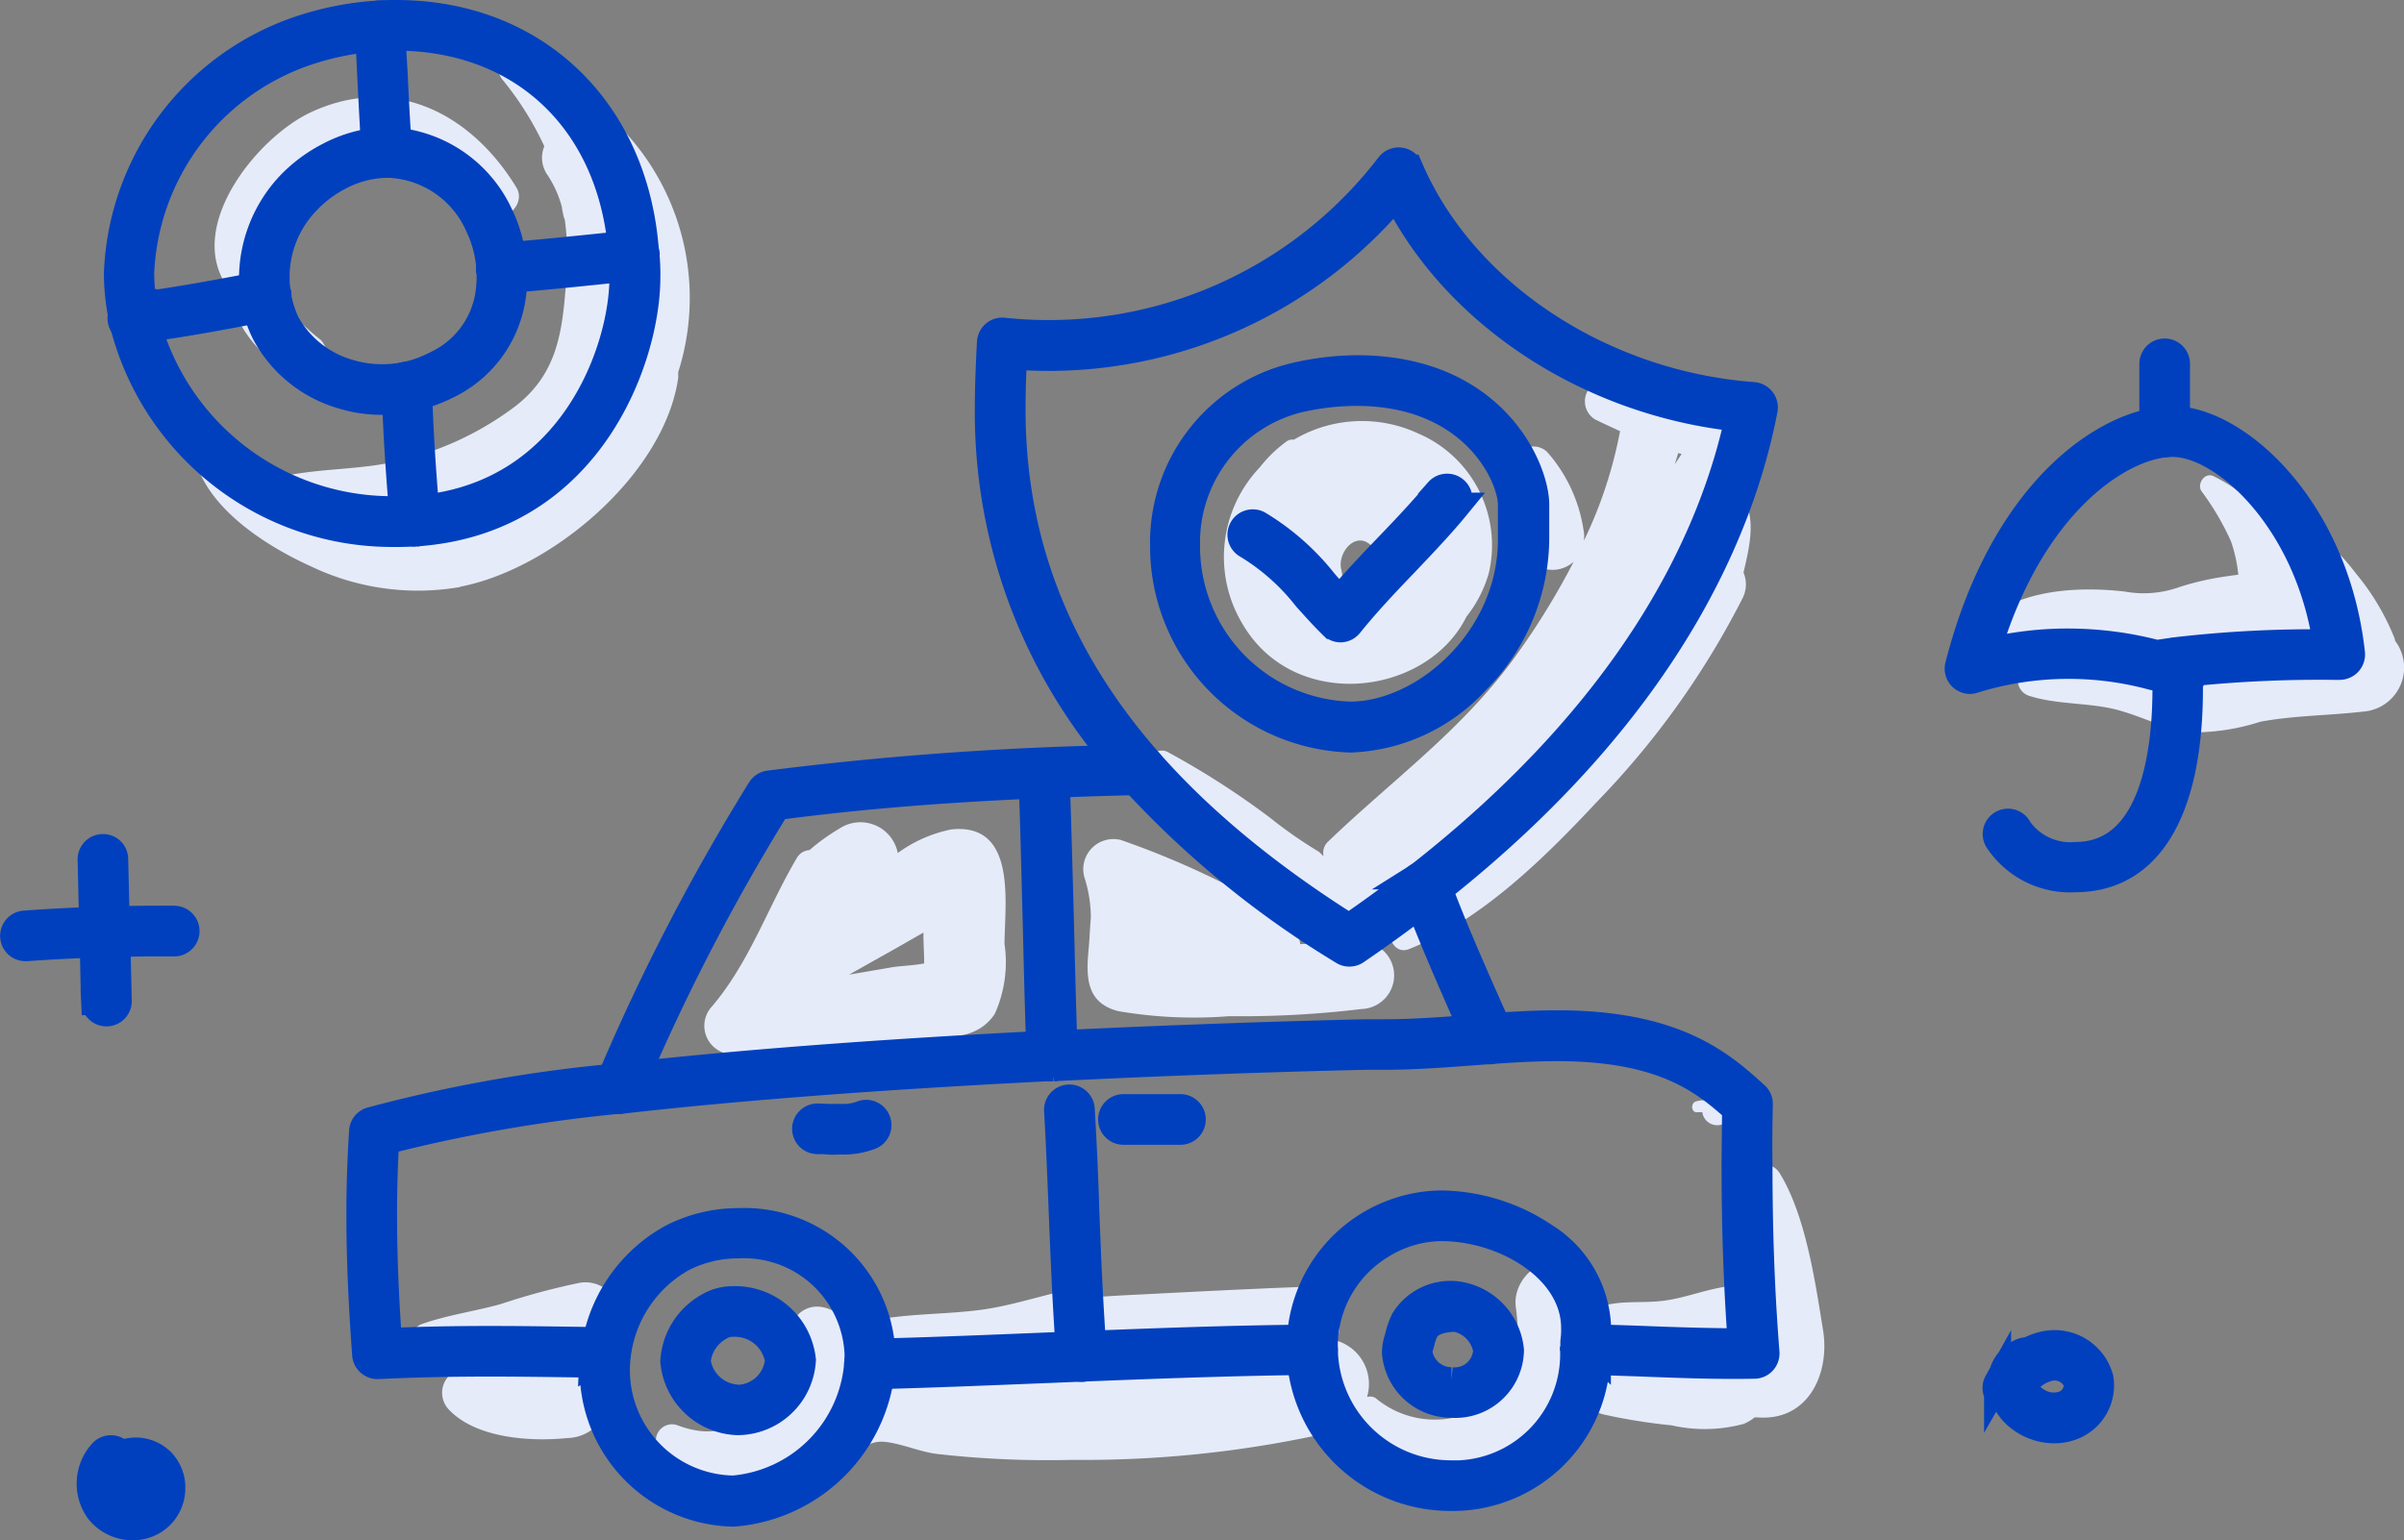<svg xmlns="http://www.w3.org/2000/svg" width="88.937" height="57" viewBox="0 0 88.937 57">
  <rect x="0" y="0" width="88.937" height="57" fill="#808080" stroke="none"/>
  <g id="uslugi" transform="translate(0.5 0.5)">
    <g id="shadow" transform="translate(6.867 1.294)">
      <path id="Path_4449" data-name="Path 4449" d="M162.629,59.029a4.585,4.585,0,0,0,.824-1.608,4.5,4.5,0,0,0-2.622-5.171,4.932,4.932,0,0,0-4.591.236.347.347,0,0,0-.262.058,4.952,4.952,0,0,0-1,.967,4.807,4.807,0,0,0-.641,5.785C156.247,62.586,161.161,61.992,162.629,59.029Zm-3.764-2.785a.918.918,0,0,1,.227,1.532,1.107,1.107,0,0,1-1.072.251,2.04,2.04,0,0,0-.032-.769C157.881,56.774,158.329,56.066,158.865,56.244Z" transform="translate(-115.741 -38.007)" fill="#e5ebf9"/>
      <path id="Path_4450" data-name="Path 4450" d="M28.62,20.965a.815.815,0,0,0,.787-1.352,8.651,8.651,0,0,1-1.736-1.827,4.754,4.754,0,0,1-.472-1.113c.685-1.291,1.148-2.558,2.829-3.164a5.486,5.486,0,0,1,5.468,1.323c.536.638,1.57-.186,1.142-.874-1.652-2.7-4.489-4.212-7.586-2.776-1.993.923-4.678,4.244-3.091,6.476A4.374,4.374,0,0,0,28.62,20.965Z" transform="translate(-24.908 -8.826)" fill="#e5ebf9"/>
      <path id="Path_4451" data-name="Path 4451" d="M33.175,24.361c3.414-.658,7.548-4.175,8.064-7.714a1.42,1.42,0,0,0,0-.221,9.057,9.057,0,0,0-2.663-9.57.472.472,0,0,0-.513-.05,5.535,5.535,0,0,0-2.435-2.281.711.711,0,0,0-.856,1.11,11.5,11.5,0,0,1,1.515,2.427,1.107,1.107,0,0,0,.131,1.081,4.035,4.035,0,0,1,.519,1.165,1.7,1.7,0,0,0,.041.233.991.991,0,0,0,.067.239,10.228,10.228,0,0,1,.035,2.465c-.134,1.786-.364,3.271-1.853,4.428a11.481,11.481,0,0,1-4.177,1.993c-1.486.387-3.006.291-4.469.618a.338.338,0,0,0-.2.5,2.779,2.779,0,0,0,.291.329,20.935,20.935,0,0,0-2.738-1.457c-.309-.114-.489.256-.385.5.7,1.576,2.6,2.773,4.119,3.458a9.156,9.156,0,0,0,5.509.757Zm-1.727-2.331a12.011,12.011,0,0,0,3.155-1A7.927,7.927,0,0,1,32.528,22a6.508,6.508,0,0,1-2.913.151,9.185,9.185,0,0,0,1.832-.117Z" transform="translate(-23.517 -4.442)" fill="#e5ebf9"/>
      <path id="Path_4452" data-name="Path 4452" d="M149.129,65.518l.4.367a1.378,1.378,0,0,0,1.291,1.191,5.244,5.244,0,0,0,2.415-.661h0c-.344.385-.017,1.189.559.958,2.677-1.063,5.019-3.382,6.957-5.456a30.908,30.908,0,0,0,5.381-7.528,1.119,1.119,0,0,0,.035-.947c.192-.842.5-2.01-.032-2.765a.553.553,0,0,0-.854-.111,1.458,1.458,0,0,0-.108.125,10.947,10.947,0,0,0,.44-1.894,1.1,1.1,0,0,0-.854-1.768,5.359,5.359,0,0,1-.583-.047,1.309,1.309,0,0,0-2.124-.4c-.262-.073-.524-.151-.784-.239a.783.783,0,0,0-.6,1.425c.306.154.618.291.932.44a16.314,16.314,0,0,1-1.337,4.052,1.305,1.305,0,0,0-.017-.411,5.615,5.615,0,0,0-1.346-2.875.725.725,0,0,0-1.224.51c.029.9.227,1.774.236,2.68a1.189,1.189,0,0,0,1.346,1.165,1.165,1.165,0,0,0,.626-.291,27.312,27.312,0,0,1-2.127,3.464c-1.961,2.741-4.574,4.6-6.965,6.9a.562.562,0,0,0-.16.533c-.05-.044-.1-.093-.16-.154a16.722,16.722,0,0,1-1.824-1.27,30.293,30.293,0,0,0-3.729-2.4.472.472,0,0,0-.583.74A45.875,45.875,0,0,0,149.129,65.518Zm14.624-16.5.122.035-.251.379C163.669,49.295,163.71,49.152,163.753,49.015Z" transform="translate(-109.032 -34.045)" fill="#e5ebf9"/>
      <path id="Path_4453" data-name="Path 4453" d="M96.854,103.046a5.081,5.081,0,0,0-1.987.874,1.407,1.407,0,0,0-2.164-.9,7.5,7.5,0,0,0-1.1.792.583.583,0,0,0-.469.291c-1.075,1.818-1.748,3.857-3.137,5.491a1.053,1.053,0,0,0,.737,1.774c2.476-.047,4.952-.291,7.414-.551.9-.087,1.762-.125,2.307-.941a4.662,4.662,0,0,0,.361-2.593C98.826,105.772,99.283,102.8,96.854,103.046Zm-2.223,5.107-1.564.268,1.73-.973,1.02-.583V107c0,.291.029.655.026,1.008C95.415,108.088,94.931,108.1,94.631,108.152Z" transform="translate(-69.021 -74.147)" fill="#e5ebf9"/>
      <path id="Path_4454" data-name="Path 4454" d="M136.029,107.821c-.035.393-.047.792-.082,1.165-.1,1.037-.093,1.987,1.081,2.3a16.61,16.61,0,0,0,4.116.189,37.132,37.132,0,0,0,4.894-.265,1.246,1.246,0,0,0,0-2.491c-.21,0-.419-.017-.629-.029a1.165,1.165,0,0,0-.472.064c-.385,0-.769.035-1.165.055a1.384,1.384,0,0,0-.746-1.1,31.519,31.519,0,0,0-5.882-2.753,1.115,1.115,0,0,0-1.36,1.36A4.952,4.952,0,0,1,136.029,107.821Z" transform="translate(-103.039 -75.663)" fill="#e5ebf9"/>
      <path id="Path_4455" data-name="Path 4455" d="M86.513,165.032c-.956,1.987-1.4,4.775-4.242,3.688a.6.6,0,0,0-.731.731c.539,1.634,2.66,1.824,4.061,1.282a6.1,6.1,0,0,0,3.306-4.69C89.1,164.714,87.218,163.564,86.513,165.032Z" transform="translate(-64.623 -117.786)" fill="#e5ebf9"/>
      <path id="Path_4456" data-name="Path 4456" d="M56.678,161.318a25.838,25.838,0,0,0-2.89.784c-.953.259-1.946.4-2.867.722a.558.558,0,0,0,0,1.066,14.176,14.176,0,0,0,4.515.227,5.244,5.244,0,0,1-1.317.32,17.307,17.307,0,0,0-1.827.076A.9.9,0,0,0,51.9,166c1,1.057,3,1.191,4.37,1.052a1.584,1.584,0,0,0,1.547-1.789,1.748,1.748,0,0,0-1.145-1.343c.236-.052.463-.108.679-.175A1.261,1.261,0,0,0,56.678,161.318Z" transform="translate(-42.659 -115.627)" fill="#e5ebf9"/>
      <path id="Path_4457" data-name="Path 4457" d="M139.165,152.393c-.291-1.8-.641-4.224-1.6-5.791a.693.693,0,0,0-1.253.163,10.122,10.122,0,0,0-.227,3.2v.874a1.532,1.532,0,0,0-.615-.023c-.734.122-1.425.4-2.17.5s-1.427,0-2.121.154a.7.7,0,0,0-.545.533,4.681,4.681,0,0,0-.417-1.457c-.7-1.48-2.6-.323-2.415,1.02.216,1.553,0,3.047-1.556,3.834a3.407,3.407,0,0,1-3.636-.481.411.411,0,0,0-.312-.038,1.673,1.673,0,0,0-1.127-2.083,1.443,1.443,0,0,0-1.355-1.987c-1.827.07-3.653.163-5.48.256-.647.035-1.323.061-2,.114a1.387,1.387,0,0,0-1.191-.239c-1.069.236-2.095.583-3.187.722s-2.182.134-3.266.277c-.653.087-1.165,1.069-.387,1.433a8.553,8.553,0,0,0,1.931.615c-.39.023-.781.058-1.165.117-1.561.236-2.313,1.722-3.1,2.989a.329.329,0,0,0,.449.449c.626-.335,1.279-1.057,1.984-1.005.626.047,1.317.367,1.969.449a36.165,36.165,0,0,0,5.022.221,41.308,41.308,0,0,0,9.753-1.063,1.523,1.523,0,0,0,.874-.615c.5,2.231,3.516,2.715,5.363,1.943a5.4,5.4,0,0,0,2.867-2.881.727.727,0,0,0,0,.079.543.543,0,0,0,.029.114,1.046,1.046,0,0,0,.74.737,21.348,21.348,0,0,0,2.54.408,5.544,5.544,0,0,0,2.668-.052,1.64,1.64,0,0,0,.408-.242.583.583,0,0,0,.1,0C138.632,155.79,139.433,154,139.165,152.393Zm-28.077,1.515c.291-.067.556-.143.819-.23a1.641,1.641,0,0,0,.218-.093c.653.041,1.3.055,1.937.073Q112.583,153.823,111.088,153.908Zm19.958-.417a.822.822,0,0,0-.524.341,4.971,4.971,0,0,0,.157-1.311.874.874,0,0,0,.318.417,3.2,3.2,0,0,0,.973.417Z" transform="translate(-79.09 -104.978)" fill="#e5ebf9"/>
      <path id="Path_4458" data-name="Path 4458" d="M213.515,138.214a.559.559,0,0,0,1.011.131.553.553,0,0,0-.623-.813.83.83,0,0,0-.347.154,1.187,1.187,0,0,0-.291.044c-.213.061-.181.434.055.4a1.261,1.261,0,0,1,.181,0,.123.123,0,0,1,0,.029A.414.414,0,0,1,213.515,138.214Z" transform="translate(-157.887 -98.764)" fill="#e5ebf9"/>
      <path id="Path_4459" data-name="Path 4459" d="M264.388,64.835a.98.98,0,0,0-.029-.117,8.873,8.873,0,0,0-1.39-2.351c-.475-.609-1.014-1.311-1.841-1.331a.39.39,0,0,0-.379.382,1.823,1.823,0,0,0,.218.947c-.093,0-.184-.029-.277-.038a5.758,5.758,0,0,0-3.053-3.618c-.312-.119-.583.291-.428.556a9.8,9.8,0,0,1,1.1,1.867,5.423,5.423,0,0,1,.271,1.235c-.233.029-.469.064-.7.1a10.374,10.374,0,0,0-1.457.35,3.933,3.933,0,0,1-2.039.175c-1.8-.213-4.4-.084-5.552,1.535a.5.5,0,0,0,.291.737,16.032,16.032,0,0,0,2.566.038,3.767,3.767,0,0,0-.979.463.6.6,0,0,0,.14,1.087c.985.315,2.065.248,3.079.475.953.216,1.87.731,2.82.874a8.064,8.064,0,0,0,2.645-.393c1.261-.233,2.517-.227,3.787-.373a1.634,1.634,0,0,0,1.215-2.6Z" transform="translate(-183.14 -42.893)" fill="#e5ebf9"/>
    </g>
    <g id="lines" transform="translate(0)">
      <path id="Path_4460" data-name="Path 4460" d="M254.986,51.63v.449a.437.437,0,0,1-.874,0V51.7c-2.3.454-5.651,3.021-7.187,9.031a.437.437,0,0,0,.122.428.443.443,0,0,0,.291.119.432.432,0,0,0,.134-.023,11.845,11.845,0,0,1,6.639-.117.437.437,0,0,0,.184,0c.093-.017.186-.026.277-.041,0-.157,0-.315-.015-.475a.434.434,0,0,1,.4-.44c-.236.029-.469.064-.7.1a12.99,12.99,0,0,0-3.295-.425,12.422,12.422,0,0,0-2.989.361c1.663-5.6,5.046-7.711,6.866-7.711,1.926,0,5.008,2.858,5.689,7.379a44.077,44.077,0,0,0-5.555.291.437.437,0,0,1,.463.408c0,.137.017.291.023.417a46.856,46.856,0,0,1,5.375-.245h.189a.44.44,0,0,0,.437-.486C260.885,55.021,257.357,51.761,254.986,51.63Z" transform="translate(-174.966 -36.597)" fill="#0040be" stroke="#0040be" stroke-width="1"/>
      <path id="Path_4461" data-name="Path 4461" d="M258.4,81a.44.44,0,0,0-.408.466c0,.16,0,.318.015.475s.017.291.017.457c0,2.3-.437,6.173-3.356,6.173a2.331,2.331,0,0,1-2.089-.976.437.437,0,1,0-.76.425,3.2,3.2,0,0,0,2.843,1.41c2.727,0,4.23-2.5,4.23-7.047V81.8c0-.14-.015-.291-.023-.417A.437.437,0,0,0,258.4,81Z" transform="translate(-178.393 -57.411)" fill="#0040be" stroke="#0040be" stroke-width="1"/>
      <path id="Path_4462" data-name="Path 4462" d="M272.067,46.414a.437.437,0,0,0,.437-.437v-2.52a.437.437,0,1,0-.874,0v2.52A.437.437,0,0,0,272.067,46.414Z" transform="translate(-192.484 -30.493)" fill="#0040be" stroke="#0040be" stroke-width="1"/>
      <path id="Path_4463" data-name="Path 4463" d="M129.8,41.275a.437.437,0,0,1-.425.449h-.189a35.3,35.3,0,0,0,7.688,6.263.414.414,0,0,0,.23.067.449.449,0,0,0,.248-.076c.827-.565,1.608-1.13,2.351-1.7-.073-.184-.146-.367-.216-.553a.437.437,0,0,1,.1-.46q-1.165.915-2.494,1.829c-8.39-5.3-12.468-11.562-12.468-19.145,0-.6.017-1.241.055-1.99.425.032.854.05,1.282.05a16.774,16.774,0,0,0,12.873-6c2.22,4.44,7.175,7.676,12.66,8.247-.964,4.451-3.854,10.7-11.822,16.94a.39.39,0,0,1,.07-.035.437.437,0,0,1,.559.259l.117.291c8.3-6.581,11.149-13.185,12.031-17.77a.437.437,0,0,0-.084-.347.446.446,0,0,0-.315-.172c-5.631-.417-10.741-3.8-12.719-8.419a.44.44,0,0,0-.752-.093,15.862,15.862,0,0,1-12.62,6.217,15.559,15.559,0,0,1-1.652-.088.434.434,0,0,0-.327.1.451.451,0,0,0-.154.309c-.052.964-.079,1.748-.079,2.491a19.784,19.784,0,0,0,4.7,12.917l.9-.023a.434.434,0,0,1,.449.437Z" transform="translate(-87.684 -13.283)" fill="#0040be" stroke="#0040be" stroke-width="1"/>
      <path id="Path_4464" data-name="Path 4464" d="M159.767,51.437V50.184c0-1.343-1.567-5.034-6.607-5.034a10.406,10.406,0,0,0-2.368.291A6.327,6.327,0,0,0,146,51.713a7.127,7.127,0,0,0,6.925,7.14,6.637,6.637,0,0,0,4.661-2.179A7.51,7.51,0,0,0,159.767,51.437ZM152.9,57.968a6.243,6.243,0,0,1-6.051-6.266,5.459,5.459,0,0,1,4.119-5.421,9.614,9.614,0,0,1,2.167-.256c4.32,0,5.733,3.094,5.733,4.16v1.244C158.894,55.116,155.675,57.968,152.9,57.968Z" transform="translate(-103.452 -32.004)" fill="#0040be" stroke="#0040be" stroke-width="1"/>
      <path id="Path_4465" data-name="Path 4465" d="M163.138,60.347c-.583.7-1.226,1.381-1.859,2.039s-1.224,1.282-1.8,1.963c-.2-.216-.4-.44-.583-.655a9.045,9.045,0,0,0-2.418-2.127.438.438,0,1,0-.414.772,8.091,8.091,0,0,1,2.182,1.937c.309.344.626.7.97,1.037a.437.437,0,0,0,.291.125h.026a.437.437,0,0,0,.315-.163c.635-.792,1.358-1.553,2.06-2.284.641-.676,1.308-1.372,1.9-2.095a.437.437,0,0,0-.676-.553Z" transform="translate(-110.423 -42.666)" fill="#0040be" stroke="#0040be" stroke-width="1"/>
      <path id="Path_4466" data-name="Path 4466" d="M198.057,169.684a.454.454,0,0,1,0-.064.144.144,0,0,0,0,.035Z" transform="translate(-140.343 -120.23)" fill="#0040be" stroke="#0040be" stroke-width="1"/>
      <path id="Path_4467" data-name="Path 4467" d="M52.475,144.987c-1.212-.017-2.462-.038-3.694-.038-1.425,0-2.636.026-3.787.076-.122-1.73-.181-3.269-.181-4.687,0-.944.026-1.861.079-2.738a57.031,57.031,0,0,1,8.591-1.5.437.437,0,0,1-.4-.606c.035-.079.07-.157.1-.236a53.79,53.79,0,0,0-8.838,1.593.434.434,0,0,0-.306.387c-.064.982-.1,2.025-.1,3.1,0,1.556.07,3.248.213,5.177a.44.44,0,0,0,.437.4h.023c1.244-.061,2.564-.093,4.154-.093,1.226,0,2.473.02,3.682.038h.1a5.785,5.785,0,0,1,.108-.874Z" transform="translate(-31.124 -95.879)" fill="#0040be" stroke="#0040be" stroke-width="1"/>
      <path id="Path_4468" data-name="Path 4468" d="M158.116,131.391a.425.425,0,0,0-.146-.332c-1.229-1.116-2.913-2.639-7.332-2.639-.737,0-1.486.041-2.229.09l.122.291a.434.434,0,0,1-.221.583.475.475,0,0,1-.178.038.44.44,0,0,1-.4-.262l-.251-.565H147.4c-1.04.076-2.118.157-3.143.157h-.635c-.111,0-4.97.1-11.239.4,0,.146,0,.291.015.443a.437.437,0,0,1-.4.449c6.45-.32,11.516-.422,11.629-.422h.635c1.057,0,2.153-.082,3.2-.16s2.132-.16,3.175-.16c3.912,0,5.433,1.229,6.6,2.278,0,.708-.017,1.4-.017,2.071,0,2.331.073,4.475.227,6.537-1.165,0-2.331-.038-3.467-.082-.6-.023-1.221-.044-1.835-.058v.117c0,.137-.02.274-.02.414a2.061,2.061,0,0,1-.017.341c.618.017,1.241.038,1.847.061,1.3.05,2.651.1,3.979.073a.425.425,0,0,0,.318-.143.446.446,0,0,0,.111-.326c-.175-2.185-.259-4.451-.259-6.933C158.093,132.918,158.1,132.16,158.116,131.391Z" transform="translate(-93.53 -91.032)" fill="#0040be" stroke="#0040be" stroke-width="1"/>
      <path id="Path_4469" data-name="Path 4469" d="M92.41,131.461a4.234,4.234,0,0,0-.015-.431c-4.728.239-10.141.6-14.9,1.119-.1.23-.2.457-.291.69a.44.44,0,0,1-.4.265c5.043-.583,10.965-.97,16.04-1.224a.437.437,0,0,1-.44-.42Z" transform="translate(-54.418 -92.875)" fill="#0040be" stroke="#0040be" stroke-width="1"/>
      <path id="Path_4470" data-name="Path 4470" d="M83.8,159.266a.437.437,0,1,1,0-.874h.454a5.089,5.089,0,0,0-5.3-4.842,5.375,5.375,0,0,0-2.482.6,5.622,5.622,0,0,0-2.788,3.81,5.785,5.785,0,0,0-.108.874v.259a5.287,5.287,0,0,0,5.191,5.244,5.965,5.965,0,0,0,5.442-5.063Zm-5.051,4.18a4.4,4.4,0,0,1-4.317-4.37,4.772,4.772,0,0,1,2.435-4.166,4.483,4.483,0,0,1,2.077-.5,4.222,4.222,0,0,1,4.431,4.078A5.055,5.055,0,0,1,78.751,163.446Z" transform="translate(-52.129 -108.841)" fill="#0040be" stroke="#0040be" stroke-width="1"/>
      <path id="Path_4471" data-name="Path 4471" d="M174.374,156.379V155.9a4.148,4.148,0,0,0-1.961-3.391,6.992,6.992,0,0,0-3.845-1.2,5.284,5.284,0,0,0-5.188,4.973h.419a.431.431,0,0,1,.44.431.44.44,0,0,1-.434.443h-.419a5.563,5.563,0,0,0,5.535,5.014,5.337,5.337,0,0,0,5.418-5.037c0-.114.017-.224.017-.341S174.365,156.516,174.374,156.379Zm-5.418,4.917a4.679,4.679,0,0,1-4.693-4.62,4.37,4.37,0,0,1,2.106-3.837,4.28,4.28,0,0,1,2.223-.655c2.331,0,4.932,1.526,4.932,3.72a2.793,2.793,0,0,1-.02.414c-.02.137,0,.216-.017.326a.458.458,0,0,0,0,.064v.084A4.429,4.429,0,0,1,168.956,161.3Z" transform="translate(-115.769 -107.254)" fill="#0040be" stroke="#0040be" stroke-width="1"/>
      <path id="Path_4472" data-name="Path 4472" d="M124.4,168.791a.431.431,0,0,0-.44-.431h-.419c-2.564.026-5.159.119-7.711.221,0,.14.017.291.029.419a.437.437,0,0,1-.4.469h-.032a.437.437,0,0,1-.437-.4c0-.151-.02-.291-.032-.452l-.69.026c-2.039.084-4.166.172-6.243.227h-.454a.437.437,0,0,0,0,.874h.39c2.109-.058,4.253-.146,6.33-.23,3.035-.125,6.17-.251,9.246-.291h.419A.44.44,0,0,0,124.4,168.791Z" transform="translate(-75.905 -119.337)" fill="#0040be" stroke="#0040be" stroke-width="1"/>
      <path id="Path_4473" data-name="Path 4473" d="M85.962,163.47a1.748,1.748,0,0,0-.874.239,2.5,2.5,0,0,0-1.288,2.039,2.455,2.455,0,0,0,2.357,2.234,2.415,2.415,0,0,0,2.4-2.281A2.5,2.5,0,0,0,85.962,163.47Zm.186,3.641a1.592,1.592,0,0,1-1.483-1.36,1.628,1.628,0,0,1,.848-1.282.845.845,0,0,1,.449-.125,1.634,1.634,0,0,1,1.71,1.36,1.544,1.544,0,0,1-1.524,1.416Z" transform="translate(-59.372 -115.871)" fill="#0040be" stroke="#0040be" stroke-width="1"/>
      <path id="Path_4474" data-name="Path 4474" d="M177.677,162.83a2.008,2.008,0,0,0-1.917.947,2.861,2.861,0,0,0-.2.568c-.015.052-.029.108-.047.166a1.675,1.675,0,0,0-.07.475,2.075,2.075,0,0,0,2.071,1.9,2.039,2.039,0,0,0,2.182-2A2.29,2.29,0,0,0,177.677,162.83Zm-.166,3.184a1.221,1.221,0,0,1-1.2-1.028.875.875,0,0,1,.032-.224c.02-.064.038-.125.052-.186a2.089,2.089,0,0,1,.143-.408c.21-.419.874-.463,1.136-.463a1.441,1.441,0,0,1,1.142,1.183,1.187,1.187,0,0,1-1.308,1.127Z" transform="translate(-124.316 -115.418)" fill="#0040be" stroke="#0040be" stroke-width="1"/>
      <path id="Path_4475" data-name="Path 4475" d="M75.585,107.257a.438.438,0,0,0,.574-.23c.1-.233.2-.46.291-.69a76.83,76.83,0,0,1,5.174-9.919c3.254-.434,6.473-.661,9.453-.792v-.437a.437.437,0,1,1,.874-.035l.017.434c1.008-.041,1.981-.07,2.913-.093h.189a.437.437,0,0,0-.023-.874l-.9.023a122.325,122.325,0,0,0-12.818.941.434.434,0,0,0-.312.2,78.276,78.276,0,0,0-5.535,10.671c-.032.079-.067.157-.1.236A.437.437,0,0,0,75.585,107.257Z" transform="translate(-53.379 -67.07)" fill="#0040be" stroke="#0040be" stroke-width="1"/>
      <path id="Path_4476" data-name="Path 4476" d="M177.954,109.392a.5.5,0,0,0-.157.1.437.437,0,0,0-.1.46c.07.186.143.37.216.553.565,1.457,1.2,2.913,1.829,4.326l.108.239.251.565a.44.44,0,0,0,.4.262.475.475,0,0,0,.178-.038.434.434,0,0,0,.221-.583l-.122-.291-.236-.527c-.655-1.477-1.328-3-1.908-4.53l-.117-.291A.437.437,0,0,0,177.954,109.392Z" transform="translate(-125.895 -77.519)" fill="#0040be" stroke="#0040be" stroke-width="1"/>
      <path id="Path_4477" data-name="Path 4477" d="M130.211,95.923l-.017-.434a.437.437,0,1,0-.874.035v.437c.064,1.678.1,3.388.146,5.046.035,1.494.073,3.033.125,4.547a4.229,4.229,0,0,0,.015.431.437.437,0,0,0,.431.419h.064a.437.437,0,0,0,.4-.452c0-.146,0-.291-.015-.443-.052-1.506-.09-3.038-.125-4.524C130.315,99.314,130.272,97.6,130.211,95.923Z" transform="translate(-91.63 -67.388)" fill="#0040be" stroke="#0040be" stroke-width="1"/>
      <path id="Path_4478" data-name="Path 4478" d="M133.412,138.315a.438.438,0,1,0-.874.05c.073,1.256.122,2.532.172,3.767.064,1.608.131,3.263.248,4.906,0,.149.02.291.032.452a.437.437,0,0,0,.437.4h.032a.437.437,0,0,0,.4-.469c0-.14-.017-.291-.029-.419-.117-1.637-.186-3.295-.248-4.9C133.546,140.859,133.488,139.577,133.412,138.315Z" transform="translate(-93.911 -97.752)" fill="#0040be" stroke="#0040be" stroke-width="1"/>
      <path id="Path_4479" data-name="Path 4479" d="M139.837,139.924h2.109a.437.437,0,0,0,0-.874h-2.109a.437.437,0,0,0,0,.874Z" transform="translate(-98.775 -98.559)" fill="#0040be" stroke="#0040be" stroke-width="1"/>
      <path id="Path_4480" data-name="Path 4480" d="M102.591,139.816a1.969,1.969,0,0,1-.728.108h-.443c-.151,0-.291-.015-.443-.015a.437.437,0,1,0,0,.874,3.819,3.819,0,0,1,.4.015c.14.015.32,0,.484,0a2.814,2.814,0,0,0,1.052-.172.437.437,0,1,0-.323-.81Z" transform="translate(-71.235 -99.072)" fill="#0040be" stroke="#0040be" stroke-width="1"/>
      <path id="Path_4481" data-name="Path 4481" d="M59.236,31.2l-.463.047v.341c0,2.639-1.818,7.912-7.309,8.541a4.345,4.345,0,0,0,.038.437.437.437,0,0,1-.361.478c6.409-.452,8.515-6.473,8.515-9.45a7.391,7.391,0,0,0-.029-.807A.44.44,0,0,1,59.236,31.2Z" transform="translate(-36.226 -21.825)" fill="#0040be" stroke="#0040be" stroke-width="1"/>
      <path id="Path_4482" data-name="Path 4482" d="M24.565,46.788a.437.437,0,0,1-.431-.4c-.015-.157-.023-.291-.038-.46H23.86a9.4,9.4,0,0,1-9.147-6.718c-.16.02-.323.044-.486.061h-.052a.44.44,0,0,1-.434-.385,10.264,10.264,0,0,0,10.12,7.921C24.1,46.811,24.335,46.8,24.565,46.788Z" transform="translate(-9.721 -27.566)" fill="#0040be" stroke="#0040be" stroke-width="1"/>
      <path id="Path_4483" data-name="Path 4483" d="M46.909.431V.874h.143c4.632,0,7.865,3.038,8.337,7.685l.428-.047a.44.44,0,0,1,.475.364C55.939,3.606,52.237,0,47.063,0c-.2,0-.4,0-.6.017a.434.434,0,0,1,.449.414Z" transform="translate(-32.909)" fill="#0040be" stroke="#0040be" stroke-width="1"/>
      <path id="Path_4484" data-name="Path 4484" d="M13.7,10.892l.4-.064a7.574,7.574,0,0,1-.1-1.165A9.042,9.042,0,0,1,20.123,1.48a10.449,10.449,0,0,1,2.3-.5A3.369,3.369,0,0,0,22.4.527.437.437,0,0,1,22.8.07,11.21,11.21,0,0,0,19.84.653a9.922,9.922,0,0,0-6.7,9.007,8.323,8.323,0,0,0,.184,1.71A.434.434,0,0,1,13.7,10.892Z" transform="translate(-9.296 -0.05)" fill="#0040be" stroke="#0040be" stroke-width="1"/>
      <path id="Path_4485" data-name="Path 4485" d="M33.506,25.6a5.06,5.06,0,0,0,1.564.248,4.589,4.589,0,0,0,.489-.026l-.017-.487a.437.437,0,1,1,.874-.026v.352a5.349,5.349,0,0,0,1.06-.4,4.317,4.317,0,0,0,2.459-3.939l-.4.035H39.5a.437.437,0,0,1-.035-.874l.414-.038a4.952,4.952,0,0,0-.454-1.494,4.733,4.733,0,0,0-3.787-2.73c0,.128.015.259.02.387a.434.434,0,0,1-.4.463h-.029a.437.437,0,0,1-.437-.408c0-.143-.015-.291-.023-.431a4.865,4.865,0,0,0-1.655.527,5.448,5.448,0,0,0-1.457,1.084,5.063,5.063,0,0,0-1.369,3.752l.387-.073a.437.437,0,1,1,.166.856l-.417.082a4.311,4.311,0,0,0,.329.874A4.713,4.713,0,0,0,33.506,25.6Zm-1.224-7.158a4.661,4.661,0,0,1,1.215-.912,3.918,3.918,0,0,1,1.794-.457,3.8,3.8,0,0,1,3.353,2.275,4.37,4.37,0,0,1,.379,2.532,3.437,3.437,0,0,1-1.949,2.6,4.282,4.282,0,0,1-3.3.291,3.845,3.845,0,0,1-2.249-1.827A4.037,4.037,0,0,1,32.282,18.446Z" transform="translate(-21.438 -11.495)" fill="#0040be" stroke="#0040be" stroke-width="1"/>
      <path id="Path_4486" data-name="Path 4486" d="M45,.52c0,.151.015.291.02.449.023.449.047.9.067,1.346.041.81.082,1.643.134,2.47,0,.143.015.291.023.431a.437.437,0,0,0,.437.408h.029a.434.434,0,0,0,.4-.463,2.468,2.468,0,0,0-.02-.387c-.052-.836-.1-1.678-.134-2.5-.029-.454-.052-.906-.087-1.36a2.9,2.9,0,0,0-.023-.446A.434.434,0,0,0,45.423.06a.064.064,0,0,1-.023,0h-.02A.437.437,0,0,0,45,.52Z" transform="translate(-31.873 -0.043)" fill="#0040be" stroke="#0040be" stroke-width="1"/>
      <path id="Path_4487" data-name="Path 4487" d="M65.693,29.214l-.428.047-.248.023c-1.25.131-2.537.262-3.8.37l-.414.038a.437.437,0,1,0,.035.874h.035l.4-.035c1.279-.108,2.578-.242,3.837-.373l.213-.023.463-.047a.44.44,0,0,0,.39-.419v-.061a.085.085,0,0,1,0-.026.44.44,0,0,0-.481-.367Z" transform="translate(-42.773 -20.702)" fill="#0040be" stroke="#0040be" stroke-width="1"/>
      <path id="Path_4488" data-name="Path 4488" d="M49.575,51.33a4.347,4.347,0,0,0-.038-.437c-.125-1.457-.21-2.811-.253-4.142V46.4a.437.437,0,0,0-.874.026l.017.486c.047,1.3.131,2.622.253,4.041.015.154.023.291.038.46a.437.437,0,0,0,.417.4h.07A.437.437,0,0,0,49.575,51.33Z" transform="translate(-34.291 -32.587)" fill="#0040be" stroke="#0040be" stroke-width="1"/>
      <path id="Path_4489" data-name="Path 4489" d="M14.1,36.088h.052c.163-.017.326-.041.486-.061,1.366-.184,2.735-.44,3.988-.682l.417-.082a.437.437,0,1,0-.166-.856l-.387.073c-1.317.253-2.666.5-4.038.688l-.4.055a.438.438,0,1,0,.052.874Z" transform="translate(-9.648 -24.378)" fill="#0040be" stroke="#0040be" stroke-width="1"/>
      <path id="Path_4490" data-name="Path 4490" d="M11.125,182.511a1.352,1.352,0,0,0-.309.09.9.9,0,0,0-.067-.082.44.44,0,0,0-.618.023,1.707,1.707,0,0,0-.14,2.13,1.582,1.582,0,0,0,1.267.618,1.456,1.456,0,0,0,.859-.271,1.425,1.425,0,0,0,.583-1.063,1.381,1.381,0,0,0-.393-1.087A1.349,1.349,0,0,0,11.125,182.511Zm.481,1.815a.708.708,0,0,1-.915-.163.717.717,0,0,1-.125-.323.437.437,0,0,0,.382-.245.425.425,0,0,1,.323-.21.489.489,0,0,1,.422.1.53.53,0,0,1,.122.4A.583.583,0,0,1,11.606,184.325Z" transform="translate(-6.847 -129.29)" fill="#0040be" stroke="#0040be" stroke-width="1"/>
      <path id="Path_4491" data-name="Path 4491" d="M253.557,169.093a2.234,2.234,0,0,0-.65.236.469.469,0,0,0-.2.023,1.212,1.212,0,0,0-.752.859c-.061.087-.117.178-.172.274a.443.443,0,0,0,.166.6.407.407,0,0,0,.1.038,1.85,1.85,0,0,0,.664.766,2.1,2.1,0,0,0,1.165.361,1.85,1.85,0,0,0,.752-.157,1.629,1.629,0,0,0,.941-1.748A1.739,1.739,0,0,0,253.557,169.093Zm.714,2.2a1.136,1.136,0,0,1-1.066-.131.874.874,0,0,1-.408-.583.143.143,0,0,1,0-.035,1.585,1.585,0,0,1,.921-.6.882.882,0,0,1,1.005.551.76.76,0,0,1-.46.8Z" transform="translate(-178.382 -119.837)" fill="#0040be" stroke="#0040be" stroke-width="1"/>
      <path id="Path_4492" data-name="Path 4492" d="M10.112,119.9a.545.545,0,0,0,0,.1l.017.364a.437.437,0,0,0,.437.414h.017a.434.434,0,0,0,.419-.446l-.05-2.115q-.437,0-.874.026Z" transform="translate(-7.127 -83.795)" fill="#0040be" stroke="#0040be" stroke-width="1"/>
      <path id="Path_4493" data-name="Path 4493" d="M10.671,106.436a.428.428,0,0,0-.446-.437.437.437,0,0,0-.425.446l.052,2.24c.291,0,.583-.017.874-.026Z" transform="translate(-6.929 -75.133)" fill="#0040be" stroke="#0040be" stroke-width="1"/>
      <path id="Path_4494" data-name="Path 4494" d="M5.9,115.1c-.717,0-1.436,0-2.156.02-.291,0-.583,0-.874.026-.836.029-1.672.073-2.5.134a.437.437,0,1,0,.032.874H.429c.816-.061,1.637-.1,2.459-.131q.437-.017.874-.026c.711-.017,1.422-.026,2.127-.02a.437.437,0,1,0,0-.874Z" transform="translate(0.056 -81.583)" fill="#0040be" stroke="#0040be" stroke-width="1"/>
    </g>
  </g>
</svg>
